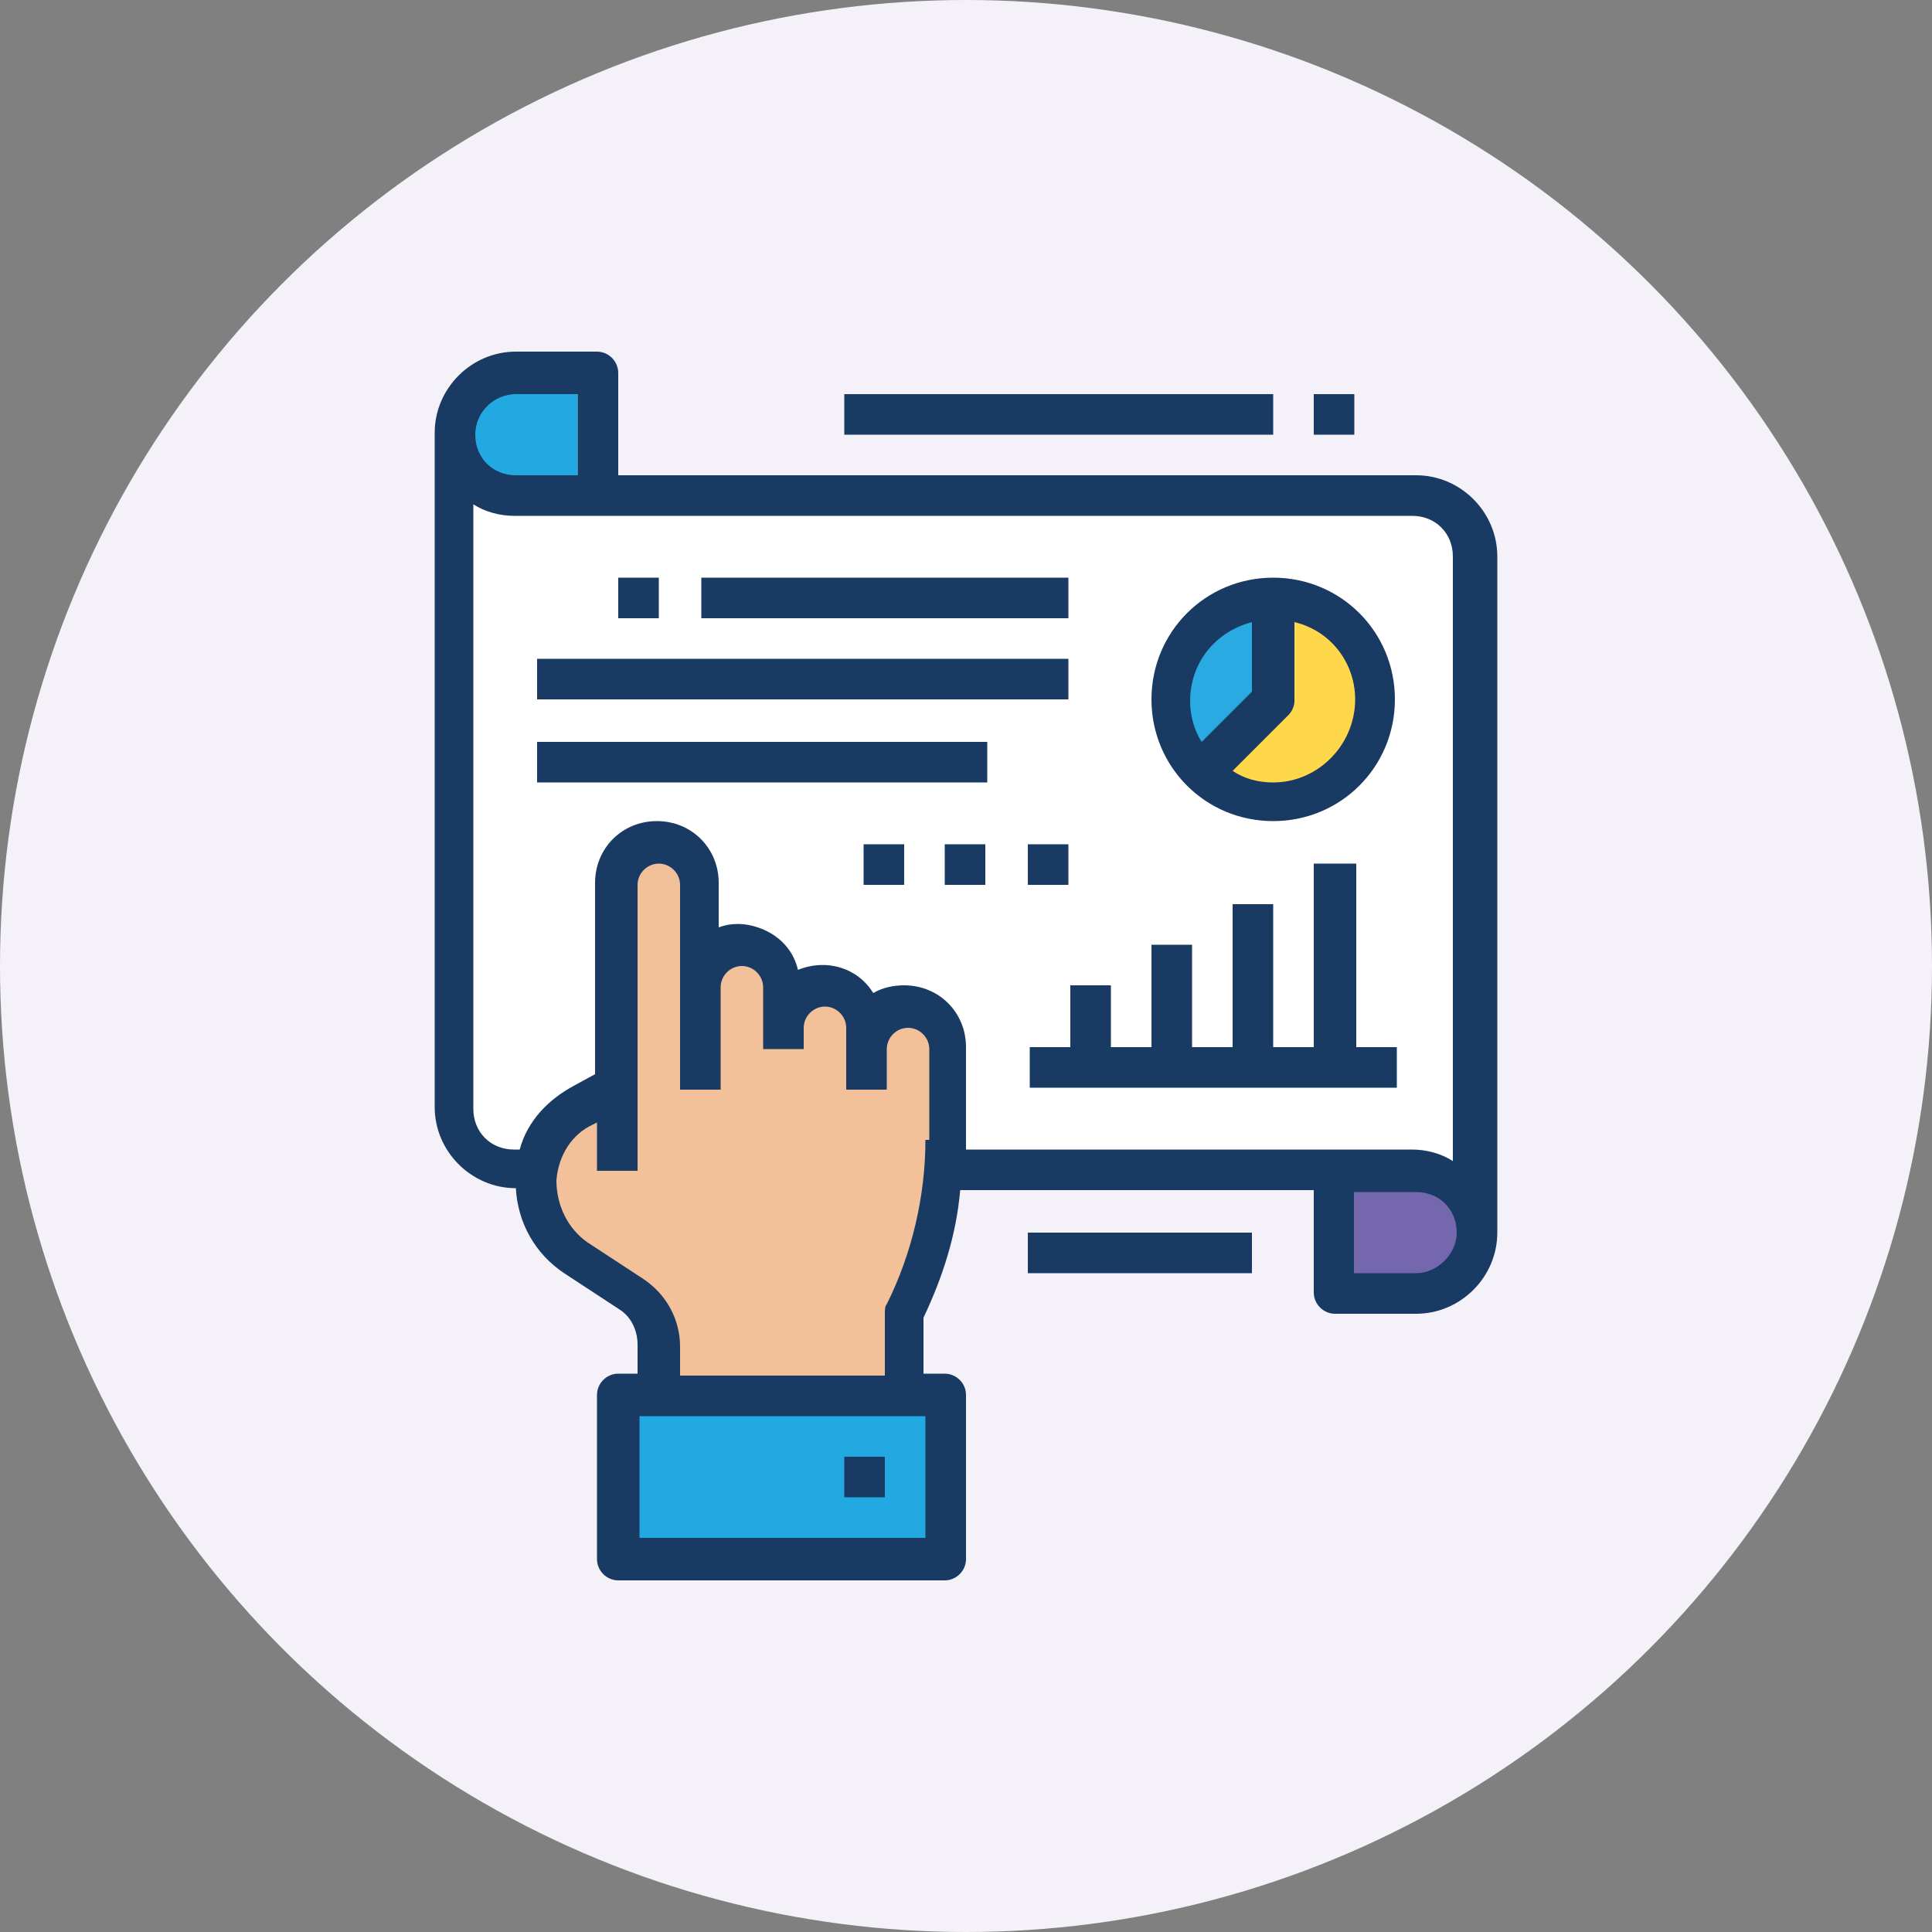 <?xml version="1.0" encoding="utf-8"?>
<!-- Generator: Adobe Illustrator 18.0.0, SVG Export Plug-In . SVG Version: 6.00 Build 0)  -->
<!DOCTYPE svg PUBLIC "-//W3C//DTD SVG 1.1//EN" "http://www.w3.org/Graphics/SVG/1.1/DTD/svg11.dtd">
<svg version="1.1" id="Layer_1" xmlns="http://www.w3.org/2000/svg" xmlns:xlink="http://www.w3.org/1999/xlink" x="0px" y="0px"
	 viewBox="0 0 100 100" enable-background="new 0 0 100 100" xml:space="preserve">
<rect x="0" y="0" width="100" height="100" fill="#808080" stroke="none"/>
<circle fill="#F4F1F8" cx="50" cy="50" r="50"/>
<g>
	<path fill="#FFFFFF" d="M76.4,63.8c0-1.8-1.4-3.2-3.2-3.2H26.7c-1.8,0-3.2-1.4-3.2-3.2V22.5c0,1.8,1.4,3.2,3.2,3.2h46.5
		c1.8,0,3.2,1.4,3.2,3.2V63.8z M76.4,63.8"/>
	<path fill="#23A9E1" d="M29.9,19.3v6.3h-3.2c-1.8,0-3.2-1.4-3.2-3.2s1.4-3.2,3.2-3.2H29.9z M29.9,19.3"/>
	<g>
		<path fill="#7467AE" d="M70.1,66.9v-6.3h3.2c1.8,0,3.2,1.4,3.2,3.2c0,1.8-1.4,3.2-3.2,3.2H70.1z M70.1,66.9"/>
	</g>
	<g>
		<path fill="#FFD74B" d="M65.9,31v5.3L62.1,40c1.7,1.7,4.3,2,6.4,0.8c2.1-1.2,3.1-3.6,2.5-5.9C70.4,32.6,68.3,31,65.9,31L65.9,31z
			 M65.9,31"/>
	</g>
	<path fill="#2AAAE2" d="M65.9,31c-2.1,0-4.1,1.3-4.9,3.3c-0.8,2-0.4,4.3,1.1,5.8l3.7-3.7V31z M65.9,31"/>
	<path fill="#23A9E1" d="M36.2,80.7H32v-8.5h16.9v8.5H36.2z M36.2,80.7"/>
	<path fill="#F2C099" d="M46.8,52.1c-1.2,0-2.1,0.9-2.1,2.1v-1.1c0-1.2-0.9-2.1-2.1-2.1s-2.1,0.9-2.1,2.1v-2.1
		c0-1.2-0.9-2.1-2.1-2.1s-2.1,0.9-2.1,2.1v-5.3c0-1.2-0.9-2.1-2.1-2.1c-1.2,0-2.1,0.9-2.1,2.1v10.6l-1.7,0.8
		c-1.5,0.7-2.4,2.2-2.5,3.8c-0.1,1.6,0.7,3.2,2,4.1l2.9,1.9c0.9,0.6,1.4,1.6,1.4,2.6v2.5h12.7V68c1.4-2.8,2.1-5.9,2.1-9v-4.8
		C48.9,53.1,48,52.1,46.8,52.1L46.8,52.1z M46.8,52.1"/>
	<rect x="43.7" y="75.4" fill="#183A63" width="2.1" height="2.1"/>
	<path fill="#183A63" d="M73.3,24.6H32v-5.3c0-0.6-0.5-1.1-1.1-1.1h-4.2c-2.3,0-4.2,1.9-4.2,4.2v34.9c0,2.3,1.9,4.2,4.2,4.2h0
		c0.1,1.8,1,3.4,2.5,4.4l2.9,1.9c0.6,0.4,0.9,1.1,0.9,1.8v1.5H32c-0.6,0-1.1,0.5-1.1,1.1v8.5c0,0.6,0.5,1.1,1.1,1.1h16.9
		c0.6,0,1.1-0.5,1.1-1.1v-8.5c0-0.6-0.5-1.1-1.1-1.1h-1.1v-2.9c1-2.1,1.7-4.3,1.9-6.6H68v5.3c0,0.6,0.5,1.1,1.1,1.1h4.2
		c2.3,0,4.2-1.9,4.2-4.2V28.8C77.5,26.5,75.6,24.6,73.3,24.6L73.3,24.6z M26.7,20.4h3.2v4.2h-3.2c-1.2,0-2.1-0.9-2.1-2.1
		S25.6,20.4,26.7,20.4L26.7,20.4z M47.9,79.6H33.1v-6.3h14.8V79.6z M47.9,59c0,2.9-0.7,5.9-2,8.5c-0.1,0.1-0.1,0.3-0.1,0.5v3.2H35.2
		v-1.5c0-1.4-0.7-2.7-1.9-3.5l-2.9-1.9c-1-0.7-1.6-1.9-1.6-3.2c0.1-1.3,0.8-2.4,1.9-2.9l0.2-0.1v2.5h2.1V45.8c0-0.6,0.5-1.1,1.1-1.1
		c0.6,0,1.1,0.5,1.1,1.1v10.6h2.1v-5.3c0-0.6,0.5-1.1,1.1-1.1s1.1,0.5,1.1,1.1v3.2h2.1v-1.1c0-0.6,0.5-1.1,1.1-1.1s1.1,0.5,1.1,1.1
		v3.2h2.1v-2.1c0-0.6,0.5-1.1,1.1-1.1c0.6,0,1.1,0.5,1.1,1.1V59z M50,59.5c0-0.2,0-0.3,0-0.5v-4.8c0-1.8-1.4-3.2-3.2-3.2
		c-0.5,0-1.1,0.1-1.6,0.4c-0.8-1.3-2.4-1.8-3.9-1.2c-0.2-0.9-0.8-1.6-1.6-2c-0.8-0.4-1.7-0.5-2.5-0.2v-2.3c0-1.8-1.4-3.2-3.2-3.2
		c-1.8,0-3.2,1.4-3.2,3.2v9.9l-1.1,0.6c-1.3,0.7-2.4,1.8-2.8,3.3h-0.3c-1.2,0-2.1-0.9-2.1-2.1V26.1c0.6,0.4,1.4,0.6,2.1,0.6h46.5
		c1.2,0,2.1,0.9,2.1,2.1v31.3c-0.6-0.4-1.4-0.6-2.1-0.6H50z M73.3,65.9h-3.2v-4.2h3.2c1.2,0,2.1,0.9,2.1,2.1
		C75.4,64.9,74.4,65.9,73.3,65.9L73.3,65.9z M73.3,65.9"/>
	<path fill="#183A63" d="M70.1,44.7H68v9.5h-2.1v-7.4h-2.1v7.4h-2.1v-5.3h-2.1v5.3h-2.1v-3.2h-2.1v3.2h-2.1v2.1h19v-2.1h-2.1V44.7z
		 M70.1,44.7"/>
	<path fill="#183A63" d="M65.9,29.9c-3.5,0-6.3,2.8-6.3,6.3s2.8,6.3,6.3,6.3c3.5,0,6.3-2.8,6.3-6.3C72.2,32.7,69.4,29.9,65.9,29.9
		L65.9,29.9z M64.8,32.2v3.6l-2.6,2.6c-0.4-0.6-0.6-1.4-0.6-2.1C61.6,34.3,62.9,32.7,64.8,32.2L64.8,32.2z M65.9,40.5
		c-0.8,0-1.5-0.2-2.1-0.6l2.9-2.9c0.2-0.2,0.3-0.5,0.3-0.7v-4.1c2.1,0.5,3.4,2.5,3.1,4.6C69.8,38.9,68,40.5,65.9,40.5L65.9,40.5z
		 M65.9,40.5"/>
	<rect x="36.3" y="29.9" fill="#183A63" width="19" height="2.1"/>
	<rect x="27.8" y="34.1" fill="#183A63" width="27.5" height="2.1"/>
	<rect x="27.8" y="38.4" fill="#183A63" width="23.3" height="2.1"/>
	<rect x="32" y="29.9" fill="#183A63" width="2.1" height="2.1"/>
	<rect x="53.2" y="43.7" fill="#183A63" width="2.1" height="2.1"/>
	<rect x="48.9" y="43.7" fill="#183A63" width="2.1" height="2.1"/>
	<rect x="44.7" y="43.7" fill="#183A63" width="2.1" height="2.1"/>
	<rect x="53.2" y="63.8" fill="#183A63" width="11.6" height="2.1"/>
	<rect x="43.7" y="20.4" fill="#183A63" width="22.2" height="2.1"/>
	<rect x="68" y="20.4" fill="#183A63" width="2.1" height="2.1"/>
</g>
</svg>
